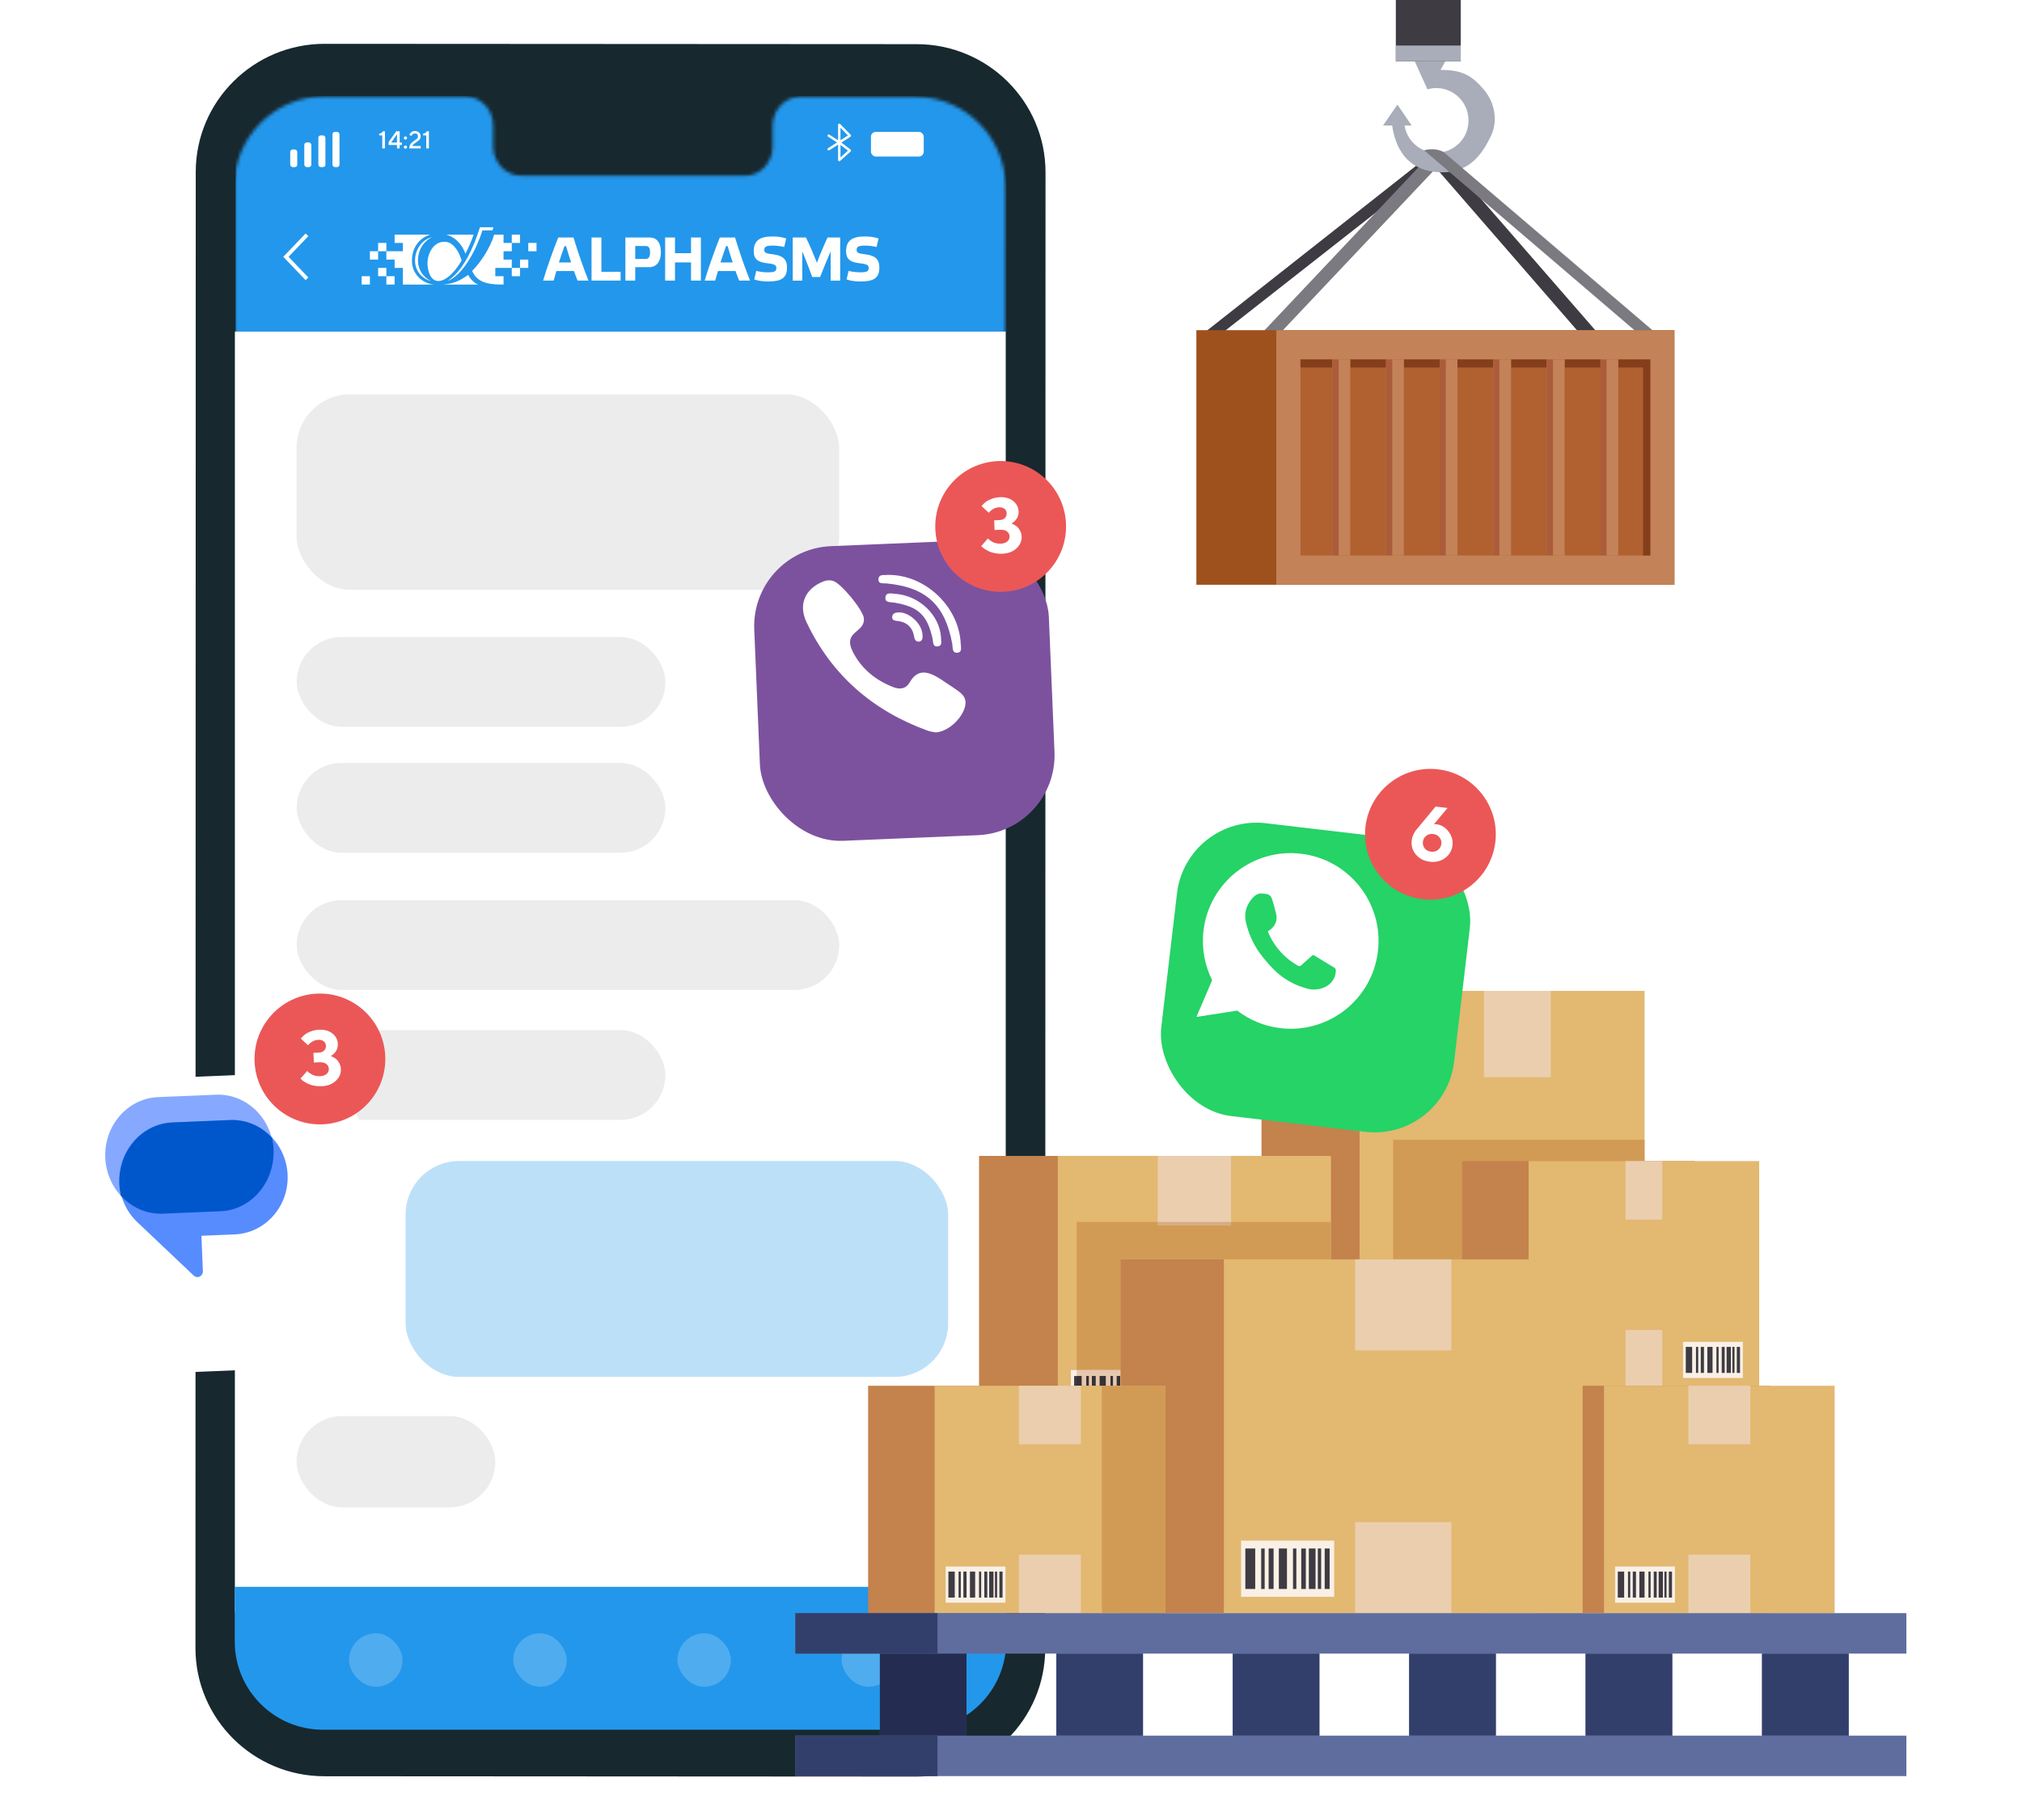 <svg width="600" height="540" viewBox="0 0 600 540" fill="none" xmlns="http://www.w3.org/2000/svg">
<rect x="88.244" y="422.838" width="160.992" height="31.178" rx="9.637" fill="#ECECEC"/>
<path d="M281.283 39.022C281.283 38.327 280.72 37.763 280.024 37.763H279.45V40.514H280.024C280.72 40.514 281.283 39.951 281.283 39.256V39.022Z" fill="white"/>
<path d="M271.875 527.122L96.236 527.018C75.111 527.007 57.994 509.97 58 488.961L58.085 51.043C58.089 30.023 75.23 12.988 96.367 13L272.007 13.102C293.13 13.115 310.247 30.152 310.243 51.16L310.156 489.08C310.153 510.1 293.011 527.135 271.875 527.122Z" fill="#17282F"/>
<mask id="mask0_44_11189" style="mask-type:alpha" maskUnits="userSpaceOnUse" x="69" y="28" width="230" height="485">
<path d="M271.591 28.695L237.538 28.676C232.972 28.675 229.268 32.546 229.268 37.321L229.265 43.503C229.267 48.28 225.561 52.151 220.995 52.148L154.617 52.111C150.053 52.108 146.35 48.231 146.351 43.454L146.353 37.273C146.353 32.496 142.65 28.62 138.084 28.617L126.108 28.61L96.302 28.592C81.501 28.584 69.496 40.589 69.493 55.402L69.408 485.498C69.405 500.304 81.394 512.309 96.187 512.318L271.476 512.422C286.277 512.43 298.282 500.426 298.286 485.612L298.371 55.515C298.373 40.71 286.386 28.705 271.591 28.695Z" fill="#2397EB"/>
</mask>
<g mask="url(#mask0_44_11189)">
<rect x="69.902" y="28.49" width="228.74" height="69.874" fill="#2397EB"/>
</g>
<g clip-path="url(#clip0_44_11189)">
<path fill-rule="evenodd" clip-rule="evenodd" d="M132.787 83.394C137.112 81.757 141.112 74.784 143.149 68.357H146.154C146.239 68.037 146.319 67.723 146.395 67.418H142.426C140.651 72.993 137.711 80.164 132.787 83.394H132.787ZM128.261 70.347C125.054 71.146 123.096 74.144 123.162 77.475C123.222 80.413 125.183 82.651 127.859 83.376C125.659 82.28 124.095 80.176 124.037 77.475C123.972 74.251 125.611 71.59 128.261 70.347Z" fill="white"/>
<path fill-rule="evenodd" clip-rule="evenodd" d="M107.316 81.956H109.761V84.425H107.316V81.956ZM149.42 69.612V72.081H151.865V69.612H154.311V72.081H151.865V74.55H149.42V77.018H151.865V79.487V81.956H154.311V79.487H151.865H146.975V81.956H149.42V84.425C145.786 84.425 141.708 84.259 140.109 80.362C142.67 77.867 145.565 73.342 146.631 69.612H149.42ZM154.311 77.019H156.757V79.487H154.311V77.019ZM156.757 74.549H159.202V72.081H156.757V74.549ZM127.701 69.612C123.69 69.612 121.108 69.612 117.097 69.612V72.081H119.543V74.55H114.652H112.206V72.081H114.652V74.55V77.019H117.097V79.487H119.543V84.425C123.045 84.425 125.119 84.425 128.622 84.425C125.169 83.969 122.319 81.301 122.24 77.493C122.164 73.648 124.334 70.573 127.701 69.613L127.701 69.612ZM117.097 81.956V84.425H114.652V81.956H112.206V79.487H114.652V81.956H117.097ZM109.761 77.019H112.206V74.55H109.761V77.019ZM140.54 69.613H132.391C135.805 70.557 137.455 73.425 138.11 75.278C139.058 73.439 139.924 71.435 140.54 69.613H140.54ZM132.512 71.796C134.936 72.162 136.474 75.392 136.961 77.281C135.904 79.298 132.839 83.479 129.972 83.382C127.536 83.3 126.728 79.823 126.865 77.629C127.044 74.745 129.005 71.267 132.512 71.796H132.512ZM131.431 84.425H141.908C140.787 84.058 139.453 82.718 138.932 81.55C136.231 83.506 134.337 84.179 131.431 84.425Z" fill="white"/>
<path d="M260.704 70.76C259.704 70.392 258.176 70.154 256.649 70.154C252.885 70.154 251.066 71.365 251.066 74.541C251.066 76.909 252.339 77.808 255.049 78.102C257.43 78.359 257.776 78.745 257.776 79.552C257.776 80.525 257.176 80.8 255.285 80.8C253.903 80.8 252.63 80.599 251.812 80.378L251.212 82.912C252.23 83.282 253.794 83.52 255.321 83.52C259.267 83.52 260.94 82.508 260.94 79.351C260.94 76.909 259.649 75.789 256.758 75.459C254.558 75.22 254.194 74.927 254.194 74.119C254.194 73.238 254.739 72.871 256.631 72.871C258.031 72.871 259.34 73.073 260.103 73.293L260.703 70.76L260.704 70.76ZM242.409 77.955C241.463 75.551 240.209 72.595 239.154 70.466H235.227V83.26H238.063V74.614C238.973 76.67 240.227 80.066 241.027 82.195H243.355C244.191 80.029 245.519 76.762 246.482 74.614V83.26H249.319V70.466H245.573C244.573 72.577 243.318 75.532 242.409 77.955ZM233.297 70.76C232.297 70.392 230.77 70.154 229.242 70.154C225.478 70.154 223.66 71.365 223.66 74.541C223.66 76.909 224.933 77.808 227.642 78.102C230.024 78.359 230.37 78.745 230.37 79.552C230.37 80.525 229.77 80.8 227.878 80.8C226.496 80.8 225.224 80.599 224.405 80.378L223.805 82.912C224.823 83.282 226.387 83.52 227.915 83.52C231.861 83.52 233.533 82.508 233.533 79.351C233.533 76.909 232.243 75.789 229.351 75.459C227.151 75.22 226.787 74.927 226.787 74.119C226.787 73.238 227.333 72.871 229.224 72.871C230.624 72.871 231.933 73.073 232.697 73.293L233.297 70.76V70.76Z" fill="white"/>
<path d="M215.916 73.03C216.297 74.387 216.841 76.129 217.423 77.871H213.79C214.371 76.092 214.953 74.368 215.443 73.03H215.916ZM219.33 83.244H222.563C221.201 79.907 219.312 74.46 218.113 70.463H213.591C212.137 74.057 210.157 79.669 209.101 83.244H212.228C212.446 82.456 212.718 81.484 213.046 80.42H218.259C218.64 81.502 219.022 82.492 219.33 83.244ZM200.294 77.853H205.053V83.244H207.978V70.463H205.053V75.121H200.294V70.463H197.369V83.244H200.294V77.853ZM188.498 83.244V79.265H192.658C195.02 79.265 196.11 77.266 196.11 74.955C196.11 72.333 195.236 70.462 192.64 70.462H185.574V83.244H188.499L188.498 83.244ZM188.498 76.826V72.993H191.659C192.458 72.993 192.894 73.562 192.894 74.955C192.894 76.294 192.385 76.826 191.623 76.826H188.498ZM175.529 70.462V83.244H184.157V80.64H178.454V70.462H175.529ZM167.973 73.03C168.355 74.387 168.899 76.129 169.481 77.871H165.848C166.429 76.092 167.01 74.368 167.501 73.03H167.973H167.973ZM171.388 83.244H174.621C173.258 79.907 171.37 74.46 170.171 70.463H165.648C164.195 74.057 162.215 79.669 161.158 83.244H164.286C164.504 82.456 164.776 81.484 165.103 80.42H170.316C170.697 81.502 171.079 82.492 171.388 83.244Z" fill="white"/>
</g>
<rect width="228.74" height="380.098" transform="matrix(1 0 0 -1 69.699 478.47)" fill="white"/>
<path d="M69.658 487.046C69.658 501.499 81.375 513.216 95.828 513.216H272.401C286.854 513.216 298.57 501.499 298.57 487.046V470.824H69.658V487.046Z" fill="#2397EB"/>
<path d="M113.612 38.938H114.231V44.038H113.43V40.179H112.52V39.632C112.826 39.598 113.058 39.526 113.217 39.415C113.378 39.301 113.51 39.142 113.612 38.938ZM118.601 42.288H119.255V43.017H118.601V44.038H117.797V43.017H115.322V42.146L117.58 38.938H118.601V42.288ZM117.797 42.288V39.849L116.087 42.288H117.797ZM119.981 43.97C119.886 43.875 119.838 43.765 119.838 43.639C119.838 43.511 119.886 43.4 119.981 43.305C120.075 43.21 120.186 43.163 120.311 43.163C120.439 43.163 120.551 43.21 120.646 43.305C120.74 43.4 120.788 43.511 120.788 43.639C120.788 43.765 120.74 43.875 120.646 43.97C120.551 44.062 120.439 44.109 120.311 44.109C120.186 44.109 120.075 44.062 119.981 43.97ZM119.981 41.274C119.886 41.18 119.838 41.069 119.838 40.944C119.838 40.816 119.886 40.704 119.981 40.609C120.075 40.515 120.186 40.467 120.311 40.467C120.439 40.467 120.551 40.515 120.646 40.609C120.74 40.704 120.788 40.816 120.788 40.944C120.788 41.069 120.74 41.18 120.646 41.274C120.551 41.369 120.439 41.417 120.311 41.417C120.186 41.417 120.075 41.369 119.981 41.274ZM124.831 44.038H121.446C121.446 43.722 121.493 43.437 121.588 43.181C121.683 42.922 121.806 42.708 121.958 42.537C122.112 42.366 122.28 42.21 122.463 42.067C122.648 41.925 122.831 41.796 123.014 41.68C123.197 41.561 123.364 41.445 123.515 41.331C123.669 41.218 123.794 41.085 123.889 40.933C123.984 40.779 124.031 40.612 124.031 40.432C124.031 40.173 123.95 39.969 123.789 39.82C123.63 39.671 123.408 39.596 123.121 39.596C122.981 39.596 122.849 39.622 122.726 39.674C122.605 39.724 122.51 39.785 122.441 39.856C122.375 39.924 122.316 39.994 122.264 40.065C122.214 40.136 122.179 40.198 122.161 40.25L122.136 40.325L121.481 40.033C121.491 40 121.504 39.958 121.52 39.905C121.539 39.853 121.589 39.761 121.67 39.628C121.753 39.495 121.849 39.378 121.958 39.276C122.067 39.174 122.225 39.08 122.431 38.995C122.637 38.91 122.867 38.867 123.121 38.867C123.621 38.867 124.031 39.017 124.351 39.319C124.671 39.62 124.831 39.991 124.831 40.432C124.831 40.664 124.784 40.88 124.689 41.079C124.594 41.278 124.473 41.445 124.326 41.58C124.182 41.713 124.014 41.85 123.825 41.993C123.637 42.133 123.455 42.261 123.277 42.377C123.099 42.493 122.924 42.633 122.751 42.796C122.58 42.958 122.449 43.128 122.356 43.309H124.831V44.038ZM126.655 38.938H127.274V44.038H126.474V40.179H125.564V39.632C125.869 39.598 126.102 39.526 126.261 39.415C126.422 39.301 126.553 39.142 126.655 38.938Z" fill="white"/>
<rect x="86.119" y="44.353" width="2.089" height="5.226" rx="0.717" fill="white"/>
<rect x="90.295" y="42.263" width="2.089" height="7.316" rx="0.717" fill="white"/>
<rect x="94.473" y="40.173" width="2.089" height="9.406" rx="0.717" fill="white"/>
<rect x="98.652" y="39.127" width="2.089" height="10.451" rx="0.717" fill="white"/>
<rect x="258.445" y="39.128" width="15.666" height="7.316" rx="1.434" fill="white"/>
<path d="M249.043 42.263V47.489L252.177 44.675L249.043 42.263ZM249.043 42.263V37.037L252.177 40.253L249.043 42.263ZM249.043 42.263L245.91 40.253M249.043 42.263L245.91 44.273" stroke="white" stroke-width="0.717" stroke-linecap="round" stroke-linejoin="round"/>
<rect opacity="0.2" x="103.57" y="484.602" width="15.872" height="15.872" rx="7.936" fill="white"/>
<rect opacity="0.2" x="152.295" y="484.602" width="15.872" height="15.872" rx="7.936" fill="white"/>
<rect opacity="0.2" x="201.021" y="484.602" width="15.872" height="15.872" rx="7.936" fill="white"/>
<rect opacity="0.2" x="249.746" y="484.602" width="15.872" height="15.872" rx="7.936" fill="white"/>
<rect x="88" y="117" width="161" height="58" rx="15.897" fill="#ECECEC"/>
<rect x="88.043" y="189" width="109.406" height="26.643" rx="13.322" fill="#ECECEC"/>
<rect x="88.043" y="226.371" width="109.406" height="26.643" rx="13.322" fill="#ECECEC"/>
<rect x="88.045" y="267.081" width="160.992" height="26.643" rx="13.322" fill="#ECECEC"/>
<rect x="88.01" y="420.138" width="58.962" height="27.122" rx="13.561" fill="#ECECEC"/>
<rect x="88.045" y="305.629" width="109.406" height="26.643" rx="13.322" fill="#ECECEC"/>
<rect opacity="0.3" x="120.355" y="344.472" width="160.992" height="64.057" rx="15.897" fill="#2397EB"/>
<path d="M91.079 82.713L84.844 76.194L91.079 69.675" stroke="white" stroke-width="1.134"/>
<g filter="url(#filter0_d_44_11189)">
<rect x="13" y="310.093" width="87.499" height="87.499" rx="23.76" transform="rotate(-2.395 13 310.093)" fill="white"/>
</g>
<g clip-path="url(#clip1_44_11189)">
<path d="M48.391 360.099C39.308 360.479 31.636 353.036 31.237 343.494C30.838 333.952 37.861 325.894 46.944 325.514L64.039 324.799C73.122 324.419 80.794 331.863 81.193 341.404C81.592 350.946 74.569 359.004 65.486 359.384L48.391 360.099Z" fill="#86A9FF"/>
<path d="M59.765 366.624L60.206 377.168C60.244 378.086 59.537 378.88 58.652 378.918C58.218 378.933 57.797 378.771 57.486 378.469L40.771 362.634C37.498 359.557 35.579 355.236 35.389 350.689C34.998 341.329 42.027 333.419 51.11 333.039L68.205 332.324C77.288 331.944 84.954 339.24 85.345 348.599C85.737 357.959 78.707 365.87 69.624 366.25L59.767 366.662L59.765 366.624Z" fill="#578CFF"/>
<path d="M48.313 360.103L65.449 359.386C74.553 359.005 81.586 350.767 81.178 341.004C81.129 339.848 80.971 338.737 80.74 337.629C77.593 334.168 73.132 332.119 68.284 332.322L51.149 333.038C42.044 333.419 35.011 341.658 35.42 351.421C35.468 352.577 35.626 353.687 35.856 354.756C39.003 358.217 43.465 360.306 48.314 360.103L48.313 360.103Z" fill="#0057CC"/>
</g>
<circle cx="94.932" cy="314.198" r="19.404" transform="rotate(-2.395 94.932 314.198)" fill="#EB5757"/>
<path d="M98.114 313.311C98.19 313.337 98.293 313.378 98.422 313.433C98.559 313.479 98.796 313.604 99.135 313.807C99.472 314.003 99.771 314.234 100.029 314.501C100.295 314.767 100.543 315.142 100.773 315.627C101.003 316.104 101.13 316.635 101.154 317.218C101.209 318.535 100.707 319.691 99.647 320.687C98.595 321.682 97.171 322.218 95.376 322.293C94.613 322.325 93.873 322.266 93.155 322.116C92.444 321.973 91.86 321.788 91.401 321.56C90.942 321.332 90.535 321.105 90.181 320.88C89.834 320.648 89.582 320.441 89.424 320.26L89.178 320.012L91.163 317.749C91.194 317.792 91.246 317.854 91.316 317.933C91.387 318.005 91.546 318.137 91.794 318.329C92.041 318.514 92.299 318.679 92.567 318.825C92.843 318.963 93.189 319.084 93.605 319.186C94.029 319.288 94.462 319.33 94.903 319.312C95.793 319.274 96.466 319.051 96.921 318.643C97.383 318.234 97.602 317.73 97.577 317.132C97.552 316.534 97.295 316.05 96.808 315.68C96.328 315.311 95.677 315.143 94.854 315.178L93.126 315.25L93.006 312.378L94.61 312.311C95.283 312.283 95.807 312.081 96.181 311.706C96.562 311.33 96.741 310.851 96.716 310.267C96.694 309.729 96.481 309.296 96.078 308.968C95.674 308.64 95.132 308.49 94.452 308.519C93.868 308.543 93.324 308.693 92.818 308.969C92.32 309.245 91.964 309.507 91.75 309.756L91.418 310.14L89.267 308.162C89.309 308.101 89.373 308.016 89.459 307.907C89.543 307.791 89.748 307.584 90.073 307.286C90.405 306.987 90.762 306.729 91.142 306.511C91.522 306.285 92.03 306.073 92.666 305.874C93.302 305.667 93.972 305.549 94.675 305.52C96.298 305.452 97.621 305.827 98.644 306.646C99.667 307.458 100.205 308.499 100.258 309.771C100.278 310.242 100.214 310.687 100.067 311.105C99.927 311.515 99.75 311.852 99.536 312.116C99.33 312.379 99.118 312.606 98.901 312.794C98.692 312.976 98.502 313.107 98.333 313.189L98.114 313.311Z" fill="white"/>
<path d="M374.334 418.184H459.807V294H374.334V418.184Z" fill="#C4824C"/>
<path d="M403.424 418.184H488.001V294H403.424V418.184Z" fill="#E3B871"/>
<path d="M460.191 319.601H440.35V294H460.191V319.601Z" fill="#EACEAE"/>
<path d="M440.35 418.184H460.191V392.58H440.35V418.184Z" fill="#EACEAE"/>
<path d="M408.264 413.602H434.447V397.781H408.264V413.602Z" fill="#F9F0E6"/>
<path d="M409.461 411.383H412.239V400H409.461V411.383Z" fill="#3E3B43"/>
<path d="M413.922 411.383H414.896V400H413.922V411.383Z" fill="#3E3B43"/>
<path d="M418.893 411.383H421.171V400H418.893V411.383Z" fill="#3E3B43"/>
<path d="M416.021 411.383H417.411V400H416.021V411.383Z" fill="#3E3B43"/>
<path d="M422.873 411.383H423.815V400H422.873V411.383Z" fill="#3E3B43"/>
<path d="M427.322 411.383H429.204V400H427.322V411.383Z" fill="#3E3B43"/>
<path d="M429.85 411.383H430.785V400H429.85V411.383Z" fill="#3E3B43"/>
<path d="M425.188 411.383H426.478V400H425.188V411.383Z" fill="#3E3B43"/>
<path d="M431.789 411.383H433.18V400H431.789V411.383Z" fill="#3E3B43"/>
<path d="M488.001 418.184H460.19V392.58H440.348V418.184H439.891V373.664H413.393V338.188H488.001V418.184Z" fill="#D29B55"/>
<path d="M440.35 418.184H460.191V392.58H440.35V418.184Z" fill="#D8AB84"/>
<path d="M290.516 422.879H372.302V342.962H290.516V422.879Z" fill="#C4824C"/>
<path d="M313.883 422.879H394.949V342.962H313.883V422.879Z" fill="#E3B871"/>
<path d="M343.539 363.526H365.291V342.963H343.539V363.526Z" fill="#EACEAE"/>
<path d="M343.539 422.879H365.291V402.315H343.539V422.879Z" fill="#EACEAE"/>
<path d="M317.768 419.2H338.798V406.493H317.768V419.2Z" fill="#F9F0E6"/>
<path d="M318.73 417.418H320.962V408.274H318.73V417.418Z" fill="#3E3B43"/>
<path d="M322.316 417.418H323.099V408.274H322.316V417.418Z" fill="#3E3B43"/>
<path d="M326.305 417.418H328.135V408.274H326.305V417.418Z" fill="#3E3B43"/>
<path d="M324 417.418H325.115V408.274H324V417.418Z" fill="#3E3B43"/>
<path d="M329.504 417.418H330.261V408.274H329.504V417.418Z" fill="#3E3B43"/>
<path d="M333.076 417.418H334.588V408.274H333.076V417.418Z" fill="#3E3B43"/>
<path d="M335.109 417.418H335.86V408.274H335.109V417.418Z" fill="#3E3B43"/>
<path d="M331.363 417.418H332.4V408.274H331.363V417.418Z" fill="#3E3B43"/>
<path d="M336.662 417.418H337.777V408.274H336.662V417.418Z" fill="#3E3B43"/>
<path d="M332.481 406.493H319.506V362.561H343.54V363.526H365.292V362.561H394.949V373.664H332.481V406.493Z" fill="#D29B55"/>
<path d="M343.539 363.526H365.291V362.563H343.539V363.526Z" fill="#D8AB84"/>
<path d="M326.306 411.164H325.114V408.275H323.999V411.164H323.099V408.275H322.316V411.164H320.962V408.275H319.506V406.493H332.481V411.164H332.401V408.275H331.364V411.164H330.261V408.275H329.503V411.164H328.136V408.275H326.306V411.164Z" fill="#E6C7AF"/>
<path d="M319.506 411.164H320.962V408.275H319.506V411.164Z" fill="#393133"/>
<path d="M322.316 411.164H323.099V408.275H322.316V411.164Z" fill="#393133"/>
<path d="M326.965 411.164H326.305V408.275H328.134V411.164H326.965Z" fill="#393133"/>
<path d="M324 411.164H325.115V408.275H324V411.164Z" fill="#393133"/>
<path d="M329.504 411.164H330.261V408.275H329.504V411.164Z" fill="#393133"/>
<path d="M331.363 411.164H332.4V408.275H331.363V411.164Z" fill="#393133"/>
<path d="M502.896 344.497H433.857V411.957H502.896V344.497Z" fill="#C4824C"/>
<path d="M522.018 411.957H453.588V344.497H522.018V411.957Z" fill="#E3B871"/>
<path d="M493.251 361.854H482.354V344.497H493.251V361.854Z" fill="#EACEAE"/>
<path d="M493.251 411.957H482.354V394.597H493.251V411.957Z" fill="#EACEAE"/>
<path d="M517.176 408.849H499.424V398.123H517.176V408.849Z" fill="#F9F0E6"/>
<path d="M502.119 407.345H500.234V399.627H502.119V407.345Z" fill="#3E3B43"/>
<path d="M503.921 407.345H503.26V399.627H503.921V407.345Z" fill="#3E3B43"/>
<path d="M508.176 407.345H506.631V399.627H508.176V407.345Z" fill="#3E3B43"/>
<path d="M505.627 407.345H504.684V399.627H505.627V407.345Z" fill="#3E3B43"/>
<path d="M509.968 407.345H509.33V399.627H509.968V407.345Z" fill="#3E3B43"/>
<path d="M513.622 407.345H512.346V399.627H513.622V407.345Z" fill="#3E3B43"/>
<path d="M514.692 407.345H514.059V399.627H514.692V407.345Z" fill="#3E3B43"/>
<path d="M511.773 407.345H510.898V399.627H511.773V407.345Z" fill="#3E3B43"/>
<path d="M516.319 407.345H515.377V399.627H516.319V407.345Z" fill="#3E3B43"/>
<path d="M525.286 411.164H456.248V478.625H525.286V411.164Z" fill="#C4824C"/>
<path d="M544.402 478.625H475.973V411.164H544.402V478.625Z" fill="#E3B871"/>
<path d="M519.367 428.521H501.006V411.164H519.367V428.521Z" fill="#EACEAE"/>
<path d="M519.367 478.625H501.006V461.264H519.367V478.625Z" fill="#EACEAE"/>
<path d="M497.006 475.516H479.254V464.79H497.006V475.516Z" fill="#F9F0E6"/>
<path d="M481.945 474.012H480.061V466.294H481.945V474.012Z" fill="#3E3B43"/>
<path d="M483.751 474.012H483.09V466.294H483.751V474.012Z" fill="#3E3B43"/>
<path d="M488 474.012H486.455V466.294H488V474.012Z" fill="#3E3B43"/>
<path d="M485.451 474.012H484.508V466.294H485.451V474.012Z" fill="#3E3B43"/>
<path d="M489.795 474.012H489.156V466.294H489.795V474.012Z" fill="#3E3B43"/>
<path d="M493.453 474.012H492.176V466.294H493.453V474.012Z" fill="#3E3B43"/>
<path d="M494.522 474.012H493.889V466.294H494.522V474.012Z" fill="#3E3B43"/>
<path d="M491.604 474.012H490.729V466.294H491.604V474.012Z" fill="#3E3B43"/>
<path d="M496.143 474.012H495.201V466.294H496.143V474.012Z" fill="#3E3B43"/>
<path d="M332.48 478.625H439.893V373.664H332.48V478.625Z" fill="#C4824C"/>
<path d="M469.634 478.625H363.168V373.664H469.634V478.625Z" fill="#E3B871"/>
<path d="M430.683 400.673H402.117V373.664H430.683V400.673Z" fill="#EACEAE"/>
<path d="M430.683 478.625H402.117V451.615H430.683V478.625Z" fill="#EACEAE"/>
<path d="M395.894 473.789H368.273V457.103H395.894V473.789Z" fill="#F9F0E6"/>
<path d="M372.467 471.451H369.535V459.442H372.467V471.451Z" fill="#3E3B43"/>
<path d="M375.271 471.451H374.242V459.442H375.271V471.451Z" fill="#3E3B43"/>
<path d="M381.887 471.451H379.482V459.442H381.887V471.451Z" fill="#3E3B43"/>
<path d="M377.92 471.451H376.453V459.442H377.92V471.451Z" fill="#3E3B43"/>
<path d="M384.678 471.451H383.684V459.442H384.678V471.451Z" fill="#3E3B43"/>
<path d="M390.366 471.451H388.379V459.442H390.366V471.451Z" fill="#3E3B43"/>
<path d="M392.032 471.451H391.047V459.442H392.032V471.451Z" fill="#3E3B43"/>
<path d="M387.49 471.451H386.129V459.442H387.49V471.451Z" fill="#3E3B43"/>
<path d="M394.552 471.451H393.086V459.442H394.552V471.451Z" fill="#3E3B43"/>
<path d="M257.604 478.625H326.641V411.163H257.604V478.625Z" fill="#C4824C"/>
<path d="M277.328 478.625H345.758V411.163H277.328V478.625Z" fill="#E3B871"/>
<path d="M320.723 428.521H302.361V411.164H320.723V428.521Z" fill="#EACEAE"/>
<path d="M320.723 478.625H302.361V461.264H320.723V478.625Z" fill="#EACEAE"/>
<path d="M298.362 475.516H280.609V464.79H298.362V475.516Z" fill="#F9F0E6"/>
<path d="M283.303 474.012H281.42V466.294H283.303V474.012Z" fill="#3E3B43"/>
<path d="M285.106 474.012H284.445V466.294H285.106V474.012Z" fill="#3E3B43"/>
<path d="M289.362 474.012H287.816V466.294H289.362V474.012Z" fill="#3E3B43"/>
<path d="M286.81 474.012H285.867V466.294H286.81V474.012Z" fill="#3E3B43"/>
<path d="M291.153 474.012H290.516V466.294H291.153V474.012Z" fill="#3E3B43"/>
<path d="M294.808 474.012H293.531V466.294H294.808V474.012Z" fill="#3E3B43"/>
<path d="M295.877 474.012H295.244V466.294H295.877V474.012Z" fill="#3E3B43"/>
<path d="M292.959 474.012H292.084V466.294H292.959V474.012Z" fill="#3E3B43"/>
<path d="M297.498 474.012H296.557V466.294H297.498V474.012Z" fill="#3E3B43"/>
<path d="M345.758 478.625H326.965V411.164H345.758V478.625Z" fill="#D29B55"/>
<path d="M261.094 520.969H286.808V484.624H261.094V520.969Z" fill="#5F6D9E"/>
<path d="M313.445 520.969H339.16V484.624H313.445V520.969Z" fill="#5F6D9E"/>
<path d="M365.799 520.969H391.513V484.624H365.799V520.969Z" fill="#5F6D9E"/>
<path d="M418.15 520.969H443.864V484.624H418.15V520.969Z" fill="#5F6D9E"/>
<path d="M470.502 520.969H496.217V484.624H470.502V520.969Z" fill="#5F6D9E"/>
<path d="M522.855 520.969H548.569V484.624H522.855V520.969Z" fill="#5F6D9E"/>
<path d="M313.445 514.969H339.16V490.63H313.445V514.969Z" fill="#333F6B"/>
<path d="M365.799 514.969H391.513V490.63H365.799V514.969Z" fill="#333F6B"/>
<path d="M418.15 514.969H443.864V490.63H418.15V514.969Z" fill="#333F6B"/>
<path d="M470.502 514.969H496.217V490.63H470.502V514.969Z" fill="#333F6B"/>
<path d="M522.855 514.969H548.569V490.63H522.855V514.969Z" fill="#333F6B"/>
<path d="M236 490.63H565.693V478.625H236V490.63Z" fill="#5F6D9E"/>
<path d="M236 526.974H565.693V514.969H236V526.974Z" fill="#5F6D9E"/>
<path d="M286.808 514.969H261.094V490.63H286.808V514.969Z" fill="#242D51"/>
<path d="M278.185 490.63H236V478.624H278.185V490.63Z" fill="#333F6B"/>
<path d="M278.185 526.974H236V514.969H286.809H278.185V526.974Z" fill="#333F6B"/>
<g filter="url(#filter1_d_44_11189)">
<rect x="215" y="152.093" width="87.499" height="87.499" rx="23.76" transform="rotate(-2.395 215 152.093)" fill="#7C529E"/>
</g>
<g clip-path="url(#clip2_44_11189)">
<path fill-rule="evenodd" clip-rule="evenodd" d="M263.08 173.107C274.766 174.226 280.423 179.429 282.565 191.012C282.763 192.082 282.455 193.727 283.994 193.669C285.602 193.608 285.124 192.032 285.076 190.953C284.583 179.956 274.42 170.317 263.271 170.578C262.439 170.747 260.662 170.146 260.661 172.034C260.661 173.307 262.112 173.015 263.08 173.107Z" fill="white"/>
<path fill-rule="evenodd" clip-rule="evenodd" d="M282.664 203.867C278.619 201.347 273.431 196.378 269.956 202.441C268.794 204.439 267.019 204.625 265.11 203.887C259.847 201.854 255.681 198.496 253.063 193.415C249.956 187.094 256.725 187.928 256.343 183.419C256.068 180.968 249.63 173.094 247.223 172.361C246.227 172.058 245.257 172.137 244.284 172.527C238.864 174.702 236.834 179.379 239.334 184.636C246.793 200.319 258.942 210.84 275.177 216.757C276.103 217.094 277.115 217.192 277.632 217.303C281.241 217.133 285.268 213.416 286.292 209.896C287.277 206.511 284.718 205.336 282.664 203.867Z" fill="white"/>
<path fill-rule="evenodd" clip-rule="evenodd" d="M265.529 176.177C264.407 176.106 262.906 175.665 262.734 177.226C262.555 178.865 264.185 178.606 265.252 178.782C272.498 179.972 275.138 182.434 276.721 189.463C276.953 190.488 276.703 192.118 278.446 191.75C279.737 191.477 279.188 190.124 279.251 189.311C278.919 182.494 272.726 176.627 265.529 176.177Z" fill="white"/>
<path fill-rule="evenodd" clip-rule="evenodd" d="M266.505 181.711C265.762 181.771 265.037 181.894 264.809 182.704C264.466 183.915 265.346 184.149 266.233 184.24C269.195 184.544 270.838 186.186 271.299 189.096C271.424 189.886 271.965 190.501 272.727 190.366C273.783 190.179 273.825 189.227 273.741 188.329C273.606 185.039 269.672 181.451 266.505 181.711Z" fill="white"/>
</g>
<circle cx="296.932" cy="156.198" r="19.404" transform="rotate(-2.395 296.932 156.198)" fill="#EB5757"/>
<path d="M300.114 155.311C300.19 155.337 300.293 155.378 300.422 155.433C300.559 155.479 300.796 155.604 301.135 155.807C301.473 156.003 301.771 156.234 302.029 156.501C302.295 156.767 302.543 157.142 302.773 157.627C303.003 158.104 303.13 158.635 303.154 159.218C303.209 160.535 302.707 161.691 301.647 162.687C300.595 163.682 299.171 164.218 297.376 164.293C296.613 164.325 295.873 164.266 295.155 164.116C294.444 163.973 293.86 163.788 293.401 163.56C292.942 163.332 292.535 163.105 292.181 162.88C291.834 162.648 291.582 162.441 291.424 162.26L291.178 162.012L293.163 159.749C293.194 159.792 293.246 159.854 293.316 159.933C293.387 160.005 293.546 160.137 293.794 160.329C294.041 160.514 294.299 160.679 294.568 160.825C294.843 160.963 295.189 161.084 295.605 161.186C296.029 161.288 296.462 161.33 296.903 161.312C297.793 161.274 298.466 161.051 298.921 160.643C299.383 160.234 299.602 159.73 299.577 159.132C299.552 158.534 299.295 158.05 298.808 157.68C298.328 157.311 297.677 157.143 296.854 157.178L295.126 157.25L295.006 154.378L296.61 154.311C297.283 154.283 297.807 154.081 298.181 153.706C298.562 153.33 298.741 152.851 298.716 152.267C298.694 151.729 298.481 151.296 298.078 150.968C297.674 150.64 297.132 150.49 296.452 150.519C295.868 150.543 295.324 150.693 294.818 150.969C294.32 151.245 293.964 151.507 293.75 151.756L293.418 152.14L291.267 150.162C291.309 150.101 291.373 150.016 291.458 149.907C291.544 149.791 291.748 149.584 292.073 149.286C292.405 148.987 292.762 148.729 293.142 148.511C293.522 148.285 294.03 148.073 294.666 147.874C295.302 147.667 295.972 147.549 296.675 147.52C298.298 147.452 299.621 147.827 300.644 148.646C301.667 149.458 302.205 150.499 302.258 151.771C302.278 152.242 302.214 152.687 302.067 153.105C301.927 153.515 301.75 153.852 301.536 154.116C301.33 154.379 301.118 154.606 300.901 154.794C300.692 154.976 300.502 155.107 300.333 155.189L300.114 155.311Z" fill="white"/>
<g filter="url(#filter2_d_44_11189)">
<rect x="344.203" y="230.534" width="87.499" height="87.499" rx="23.76" transform="rotate(6.696 344.203 230.534)" fill="#25D366"/>
</g>
<g clip-path="url(#clip3_44_11189)">
<path d="M386.039 253.3C371.744 251.624 358.796 261.855 357.12 276.15C356.507 281.38 357.49 286.441 359.687 290.823L355.029 301.724L367.138 299.85C370.743 302.626 375.125 304.49 379.971 305.058C394.266 306.734 407.214 296.503 408.89 282.208C410.564 267.923 400.334 254.976 386.039 253.3Z" fill="white"/>
<path d="M396.393 287.956C396.401 287.611 396.233 287.289 395.94 287.115C393.965 285.911 391.979 284.707 390.004 283.503C389.782 283.369 389.488 283.389 389.294 283.571L386.086 286.435C385.832 286.664 385.47 286.708 385.177 286.544C383.778 285.765 381.916 284.51 380.116 282.549C377.96 280.213 376.813 277.843 376.193 276.312C376.618 276.092 377.788 275.419 378.441 273.995C378.442 273.984 378.454 273.975 378.454 273.975C378.86 273.094 378.912 272.096 378.688 271.152C378.299 269.583 377.511 266.543 377.127 266.045C377.061 265.961 376.984 265.877 376.984 265.877C376.699 265.552 376.302 265.343 375.868 265.271C375.72 265.243 375.56 265.224 375.39 265.204C374.901 265.136 374.464 265.085 374.14 265.09C373.219 265.111 372.488 265.641 372.012 266.104C371.44 266.652 370.738 267.488 370.204 268.634C370.159 268.737 370.116 268.829 370.072 268.932C369.458 270.394 369.353 272.023 369.7 273.575C370.027 275.028 370.545 276.773 371.415 278.657C372.886 281.864 374.65 283.949 375.848 285.332C377.197 286.905 378.871 288.839 381.676 290.615C384.269 292.258 386.704 293.04 388.353 293.439C389.027 293.582 390.283 293.74 391.785 293.366C392.475 293.188 393.065 292.944 393.551 292.666C394.832 291.963 395.812 290.793 396.192 289.39C396.193 289.38 396.194 289.369 396.196 289.358C396.334 288.824 396.378 288.354 396.393 287.956Z" fill="#25D366"/>
</g>
<circle cx="424.456" cy="247.534" r="19.404" transform="rotate(6.696 424.456 247.534)" fill="#EB5757"/>
<path d="M426.19 244.548C427.625 244.717 428.83 245.431 429.805 246.691C430.781 247.944 431.182 249.31 431.008 250.79C430.824 252.358 430.096 253.618 428.823 254.569C427.559 255.514 426.05 255.883 424.295 255.677C422.548 255.472 421.165 254.763 420.147 253.551C419.137 252.332 418.724 250.938 418.908 249.369C418.983 248.73 419.17 248.1 419.469 247.479C419.775 246.859 420.063 246.403 420.331 246.11L420.735 245.649L425.99 239.313L429.537 239.729L425.485 244.579C425.695 244.528 425.93 244.518 426.19 244.548ZM426.695 252.183C427.275 251.738 427.609 251.144 427.696 250.401C427.783 249.657 427.596 249.002 427.135 248.435C426.682 247.87 426.057 247.54 425.262 247.447C424.473 247.354 423.789 247.53 423.21 247.975C422.637 248.42 422.307 249.014 422.22 249.758C422.133 250.501 422.316 251.156 422.77 251.722C423.232 252.281 423.857 252.607 424.645 252.699C425.44 252.793 426.124 252.621 426.695 252.183Z" fill="white"/>
<path d="M361.524 99.71L429.17 46.661L428.03 45.572C427.082 44.665 425.579 44.704 424.678 45.657L356.082 99.71H361.524Z" fill="#3E3B43"/>
<path d="M469.444 99.71L423.359 46.661L424.499 45.572C425.447 44.665 426.95 44.704 427.851 45.657L474.884 99.71H469.444Z" fill="#3E3B43"/>
<path d="M379.047 99.71L429.169 46.661L428.029 45.572C427.081 44.665 425.579 44.704 424.677 45.657L373.607 99.71H379.047Z" fill="#7A7A80"/>
<path d="M427.454 20.74L429.514 17.092H419.299L423.537 26.427L423.589 26.519C424.415 26.288 425.269 26.125 426.168 26.125C432.302 26.125 437.091 31.882 435.426 38.288C434.553 41.648 431.711 44.339 428.317 45.075C422.625 46.312 417.636 42.479 416.782 37.253H418.891L414.672 31.033L410.385 37.253H413.104C413.981 43.32 417.177 51.121 428.04 51.121C436.508 51.121 440.169 45.08 442.48 40.183C444.547 35.803 443.538 30.324 440.265 26.53C436.761 22.472 434.074 20.74 427.454 20.74Z" fill="#A8ADB9"/>
<path d="M414.193 5.34058e-05V18.163H433.445V5.34058e-05H414.193Z" fill="#3E3B43"/>
<path d="M414.193 13.504V18.161H433.445V13.504H414.193Z" fill="#A8ADB9"/>
<path d="M492.374 99.71L428.319 45.075C425.544 43.625 422.598 44.606 422.598 44.606L487.026 99.71H492.374Z" fill="#7A7A80"/>
<path d="M355 173.499H496.86V97.965H355V173.499Z" fill="#9E511D"/>
<path d="M378.73 173.499H496.858V97.965H378.73V173.499Z" fill="#C38257"/>
<path d="M385.891 164.812H489.7V106.652H385.891V164.812Z" fill="#B16130"/>
<path d="M489.7 164.812H487.558V109.043H480.191V106.652H489.7V164.812ZM474.884 109.043H464.287V106.652H474.884V109.043ZM458.987 109.043H448.384V106.652H458.987V109.043ZM443.089 109.043H432.48V106.652H443.089V109.043ZM427.192 109.043H416.576V106.652H427.192V109.043ZM411.297 109.043H400.672V106.652H411.297V109.043ZM395.399 109.043H385.891V106.652H395.399V109.043Z" fill="#853E1B"/>
<path d="M395.396 164.812H400.669V106.652H395.396V164.812Z" fill="#C38257"/>
<path d="M411.303 164.812H416.575V106.652H411.303V164.812Z" fill="#C38257"/>
<path d="M427.207 164.812H432.48V106.652H427.207V164.812Z" fill="#C38257"/>
<path d="M443.109 164.812H448.382V106.652H443.109V164.812Z" fill="#C38257"/>
<path d="M459.014 164.812H464.286V106.652H459.014V164.812Z" fill="#C38257"/>
<path d="M474.918 164.812H480.191V106.652H474.918V164.812Z" fill="#C38257"/>
<path d="M395.396 164.812H397.227V106.652H395.396V164.812Z" fill="#AB5C3A"/>
<path d="M411.297 164.812H411.304V109.043H411.297V164.812Z" fill="#9B4620"/>
<path d="M411.297 109.043H411.304V106.652H411.297V109.043Z" fill="#742E18"/>
<path d="M413.127 164.812H411.303V106.652H413.127V164.812Z" fill="#AB5C3A"/>
<path d="M427.191 164.812H427.206V109.043H427.191V164.812Z" fill="#9B4620"/>
<path d="M427.191 109.043H427.206V106.652H427.191V109.043Z" fill="#742E18"/>
<path d="M429.025 164.812H427.207V106.652H429.025V164.812Z" fill="#AB5C3A"/>
<path d="M443.088 164.812H443.11V109.043H443.088V164.812Z" fill="#9B4620"/>
<path d="M443.088 109.043H443.11V106.652H443.088V109.043Z" fill="#742E18"/>
<path d="M444.921 164.812H443.109V106.652H444.921V164.812Z" fill="#AB5C3A"/>
<path d="M458.988 164.812H459.016V109.043H458.988V164.812Z" fill="#9B4620"/>
<path d="M458.988 109.043H459.016V106.652H458.988V109.043Z" fill="#742E18"/>
<path d="M460.818 164.812H459.014V106.652H460.818V164.812Z" fill="#AB5C3A"/>
<path d="M474.885 164.812H474.919V109.043H474.885V164.812Z" fill="#9B4620"/>
<path d="M474.885 109.043H474.919V106.652H474.885V109.043Z" fill="#742E18"/>
<path d="M476.716 164.812H474.918V106.652H476.716V164.812Z" fill="#AB5C3A"/>
<defs>
<filter id="filter0_d_44_11189" x="4.202" y="300.765" width="124.315" height="124.316" filterUnits="userSpaceOnUse" color-interpolation-filters="sRGB">
<feFlood flood-opacity="0" result="BackgroundImageFix"/>
<feColorMatrix in="SourceAlpha" type="matrix" values="0 0 0 0 0 0 0 0 0 0 0 0 0 0 0 0 0 0 127 0" result="hardAlpha"/>
<feOffset dx="7.82" dy="10.947"/>
<feGaussianBlur stdDeviation="8.795"/>
<feComposite in2="hardAlpha" operator="out"/>
<feColorMatrix type="matrix" values="0 0 0 0 0 0 0 0 0 0 0 0 0 0 0 0 0 0 0.1 0"/>
<feBlend mode="normal" in2="BackgroundImageFix" result="effect1_dropShadow_44_11189"/>
<feBlend mode="normal" in="SourceGraphic" in2="effect1_dropShadow_44_11189" result="shape"/>
</filter>
<filter id="filter1_d_44_11189" x="206.202" y="142.765" width="124.315" height="124.316" filterUnits="userSpaceOnUse" color-interpolation-filters="sRGB">
<feFlood flood-opacity="0" result="BackgroundImageFix"/>
<feColorMatrix in="SourceAlpha" type="matrix" values="0 0 0 0 0 0 0 0 0 0 0 0 0 0 0 0 0 0 127 0" result="hardAlpha"/>
<feOffset dx="7.82" dy="10.947"/>
<feGaussianBlur stdDeviation="8.795"/>
<feComposite in2="hardAlpha" operator="out"/>
<feColorMatrix type="matrix" values="0 0 0 0 0 0 0 0 0 0 0 0 0 0 0 0 0 0 0.1 0"/>
<feBlend mode="normal" in2="BackgroundImageFix" result="effect1_dropShadow_44_11189"/>
<feBlend mode="normal" in="SourceGraphic" in2="effect1_dropShadow_44_11189" result="shape"/>
</filter>
<filter id="filter2_d_44_11189" x="326.835" y="226.498" width="127.075" height="127.073" filterUnits="userSpaceOnUse" color-interpolation-filters="sRGB">
<feFlood flood-opacity="0" result="BackgroundImageFix"/>
<feColorMatrix in="SourceAlpha" type="matrix" values="0 0 0 0 0 0 0 0 0 0 0 0 0 0 0 0 0 0 127 0" result="hardAlpha"/>
<feOffset dx="7.82" dy="10.947"/>
<feGaussianBlur stdDeviation="8.795"/>
<feComposite in2="hardAlpha" operator="out"/>
<feColorMatrix type="matrix" values="0 0 0 0 0 0 0 0 0 0 0 0 0 0 0 0 0 0 0.1 0"/>
<feBlend mode="normal" in2="BackgroundImageFix" result="effect1_dropShadow_44_11189"/>
<feBlend mode="normal" in="SourceGraphic" in2="effect1_dropShadow_44_11189" result="shape"/>
</filter>
<clipPath id="clip0_44_11189">
<rect width="153.622" height="17.006" fill="white" transform="translate(107.316 67.419)"/>
</clipPath>
<clipPath id="clip1_44_11189">
<rect width="53.846" height="53.846" fill="white" transform="translate(30.514 326.201) rotate(-2.395)"/>
</clipPath>
<clipPath id="clip2_44_11189">
<rect width="50" height="50" fill="white" transform="translate(236 170.853) rotate(-3.271)"/>
</clipPath>
<clipPath id="clip3_44_11189">
<rect width="54.912" height="54.912" fill="white" transform="translate(358.932 248.718) rotate(6.686)"/>
</clipPath>
</defs>
</svg>
